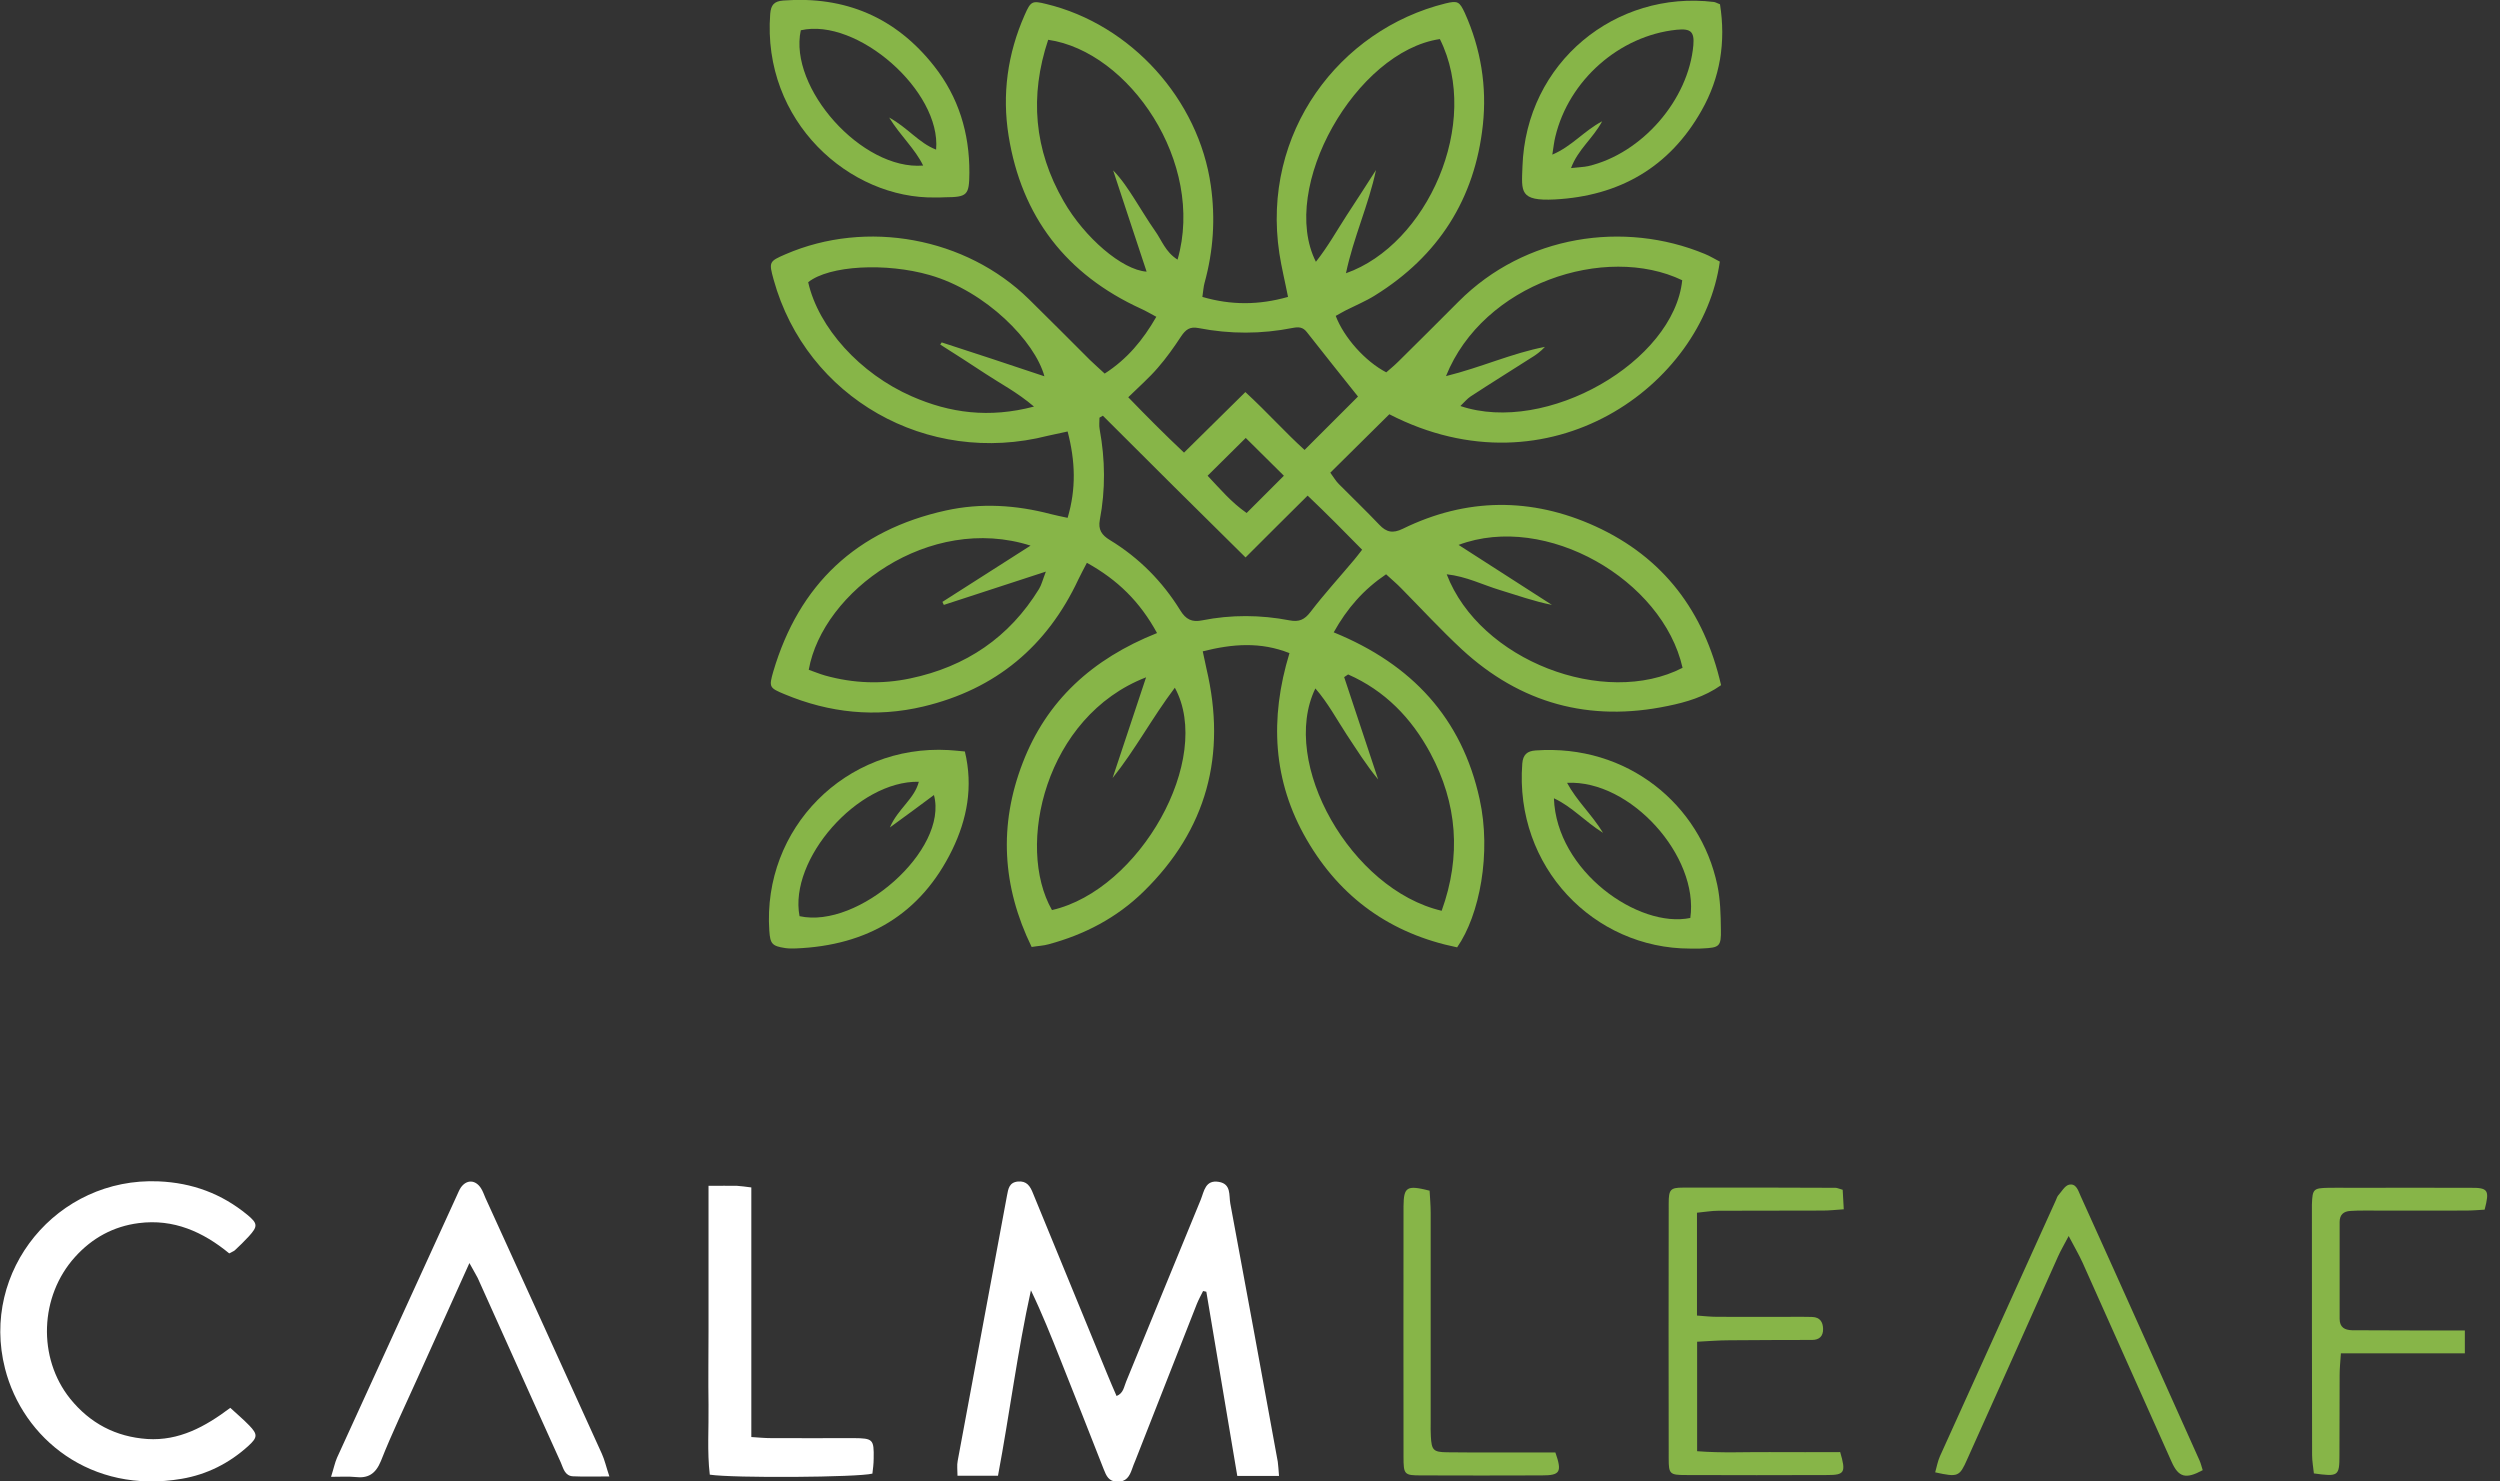 <svg fill="none" viewBox="0 0 81 48" height="48" width="81" xmlns="http://www.w3.org/2000/svg">
<rect x="0" y="0" width="81" height="48" fill="#333333" stroke="none"/>
<g clip-path="url(#clip0_26_212)" id="Calmleaf Logo 1">
<g id="Group">
<path fill="#87B548" d="M37.488 20.511C36.934 19.495 36.212 18.787 35.215 18.235C35.11 18.438 35.022 18.601 34.941 18.769C33.926 20.941 32.259 22.334 29.916 22.891C28.377 23.257 26.873 23.1 25.416 22.491C24.926 22.287 24.909 22.264 25.054 21.759C25.888 18.932 27.753 17.178 30.645 16.54C31.781 16.29 32.918 16.36 34.043 16.656C34.206 16.697 34.375 16.732 34.591 16.778C34.871 15.837 34.842 14.943 34.591 13.98C34.352 14.032 34.148 14.073 33.95 14.119C30.038 15.118 26.127 12.888 25.066 9.062C24.909 8.488 24.914 8.47 25.451 8.238C28.08 7.1 31.297 7.692 33.338 9.695C34.002 10.345 34.655 11.007 35.314 11.663C35.465 11.808 35.623 11.948 35.792 12.104C36.52 11.634 37.028 11.025 37.465 10.264C37.267 10.16 37.127 10.073 36.969 10.003C34.544 8.894 33.099 7.019 32.679 4.401C32.463 3.06 32.644 1.742 33.198 0.488C33.396 0.035 33.443 0.017 33.892 0.128C36.649 0.79 38.84 3.228 39.231 6.015C39.383 7.089 39.313 8.128 39.027 9.167C38.992 9.295 38.986 9.428 38.957 9.62C39.89 9.893 40.788 9.887 41.732 9.62C41.633 9.115 41.522 8.668 41.452 8.215C40.857 4.296 43.405 0.958 46.838 0.11C47.229 0.017 47.287 0.046 47.462 0.424C47.981 1.579 48.179 2.804 48.045 4.046C47.788 6.444 46.605 8.296 44.547 9.573C44.25 9.759 43.924 9.893 43.615 10.049C43.498 10.107 43.387 10.177 43.277 10.235C43.545 10.938 44.233 11.71 44.915 12.064C45.043 11.954 45.189 11.832 45.323 11.698C45.97 11.059 46.617 10.415 47.258 9.771C49.415 7.605 52.627 7.147 55.232 8.226C55.407 8.296 55.571 8.401 55.722 8.476C55.168 12.47 50.219 16.099 45.014 13.422C44.396 14.038 43.755 14.665 43.102 15.315C43.218 15.472 43.282 15.588 43.376 15.681C43.813 16.122 44.262 16.552 44.687 16.999C44.92 17.248 45.13 17.289 45.451 17.132C47.514 16.122 49.619 16.11 51.688 17.051C53.898 18.061 55.215 19.814 55.763 22.2C55.227 22.578 54.632 22.752 54.032 22.874C51.496 23.402 49.263 22.793 47.363 21.039C46.681 20.406 46.051 19.721 45.398 19.059C45.253 18.909 45.09 18.775 44.909 18.607C44.18 19.1 43.65 19.704 43.212 20.488C45.748 21.521 47.369 23.274 47.94 25.893C48.325 27.64 47.94 29.649 47.211 30.694C45.072 30.258 43.434 29.097 42.338 27.205C41.236 25.306 41.131 23.286 41.779 21.161C40.84 20.79 39.942 20.859 38.969 21.103C39.015 21.312 39.05 21.492 39.091 21.672C39.744 24.453 39.109 26.88 37.045 28.894C36.182 29.736 35.139 30.282 33.973 30.595C33.81 30.642 33.635 30.647 33.425 30.682C32.469 28.72 32.358 26.734 33.134 24.72C33.909 22.7 35.39 21.347 37.488 20.511ZM35.733 13.469C35.699 13.492 35.658 13.509 35.623 13.533C35.623 13.66 35.605 13.788 35.629 13.91C35.809 14.891 35.821 15.867 35.634 16.842C35.576 17.161 35.693 17.335 35.961 17.498C36.905 18.073 37.663 18.839 38.24 19.774C38.421 20.07 38.619 20.168 38.951 20.099C39.89 19.913 40.84 19.919 41.779 20.099C42.082 20.157 42.262 20.087 42.461 19.826C42.904 19.245 43.399 18.705 43.871 18.142C43.953 18.044 44.029 17.945 44.133 17.811C43.545 17.213 42.985 16.644 42.367 16.058C41.668 16.755 41.026 17.387 40.356 18.061C38.782 16.511 37.255 14.99 35.733 13.469ZM46.85 12.186C47.998 11.901 48.989 11.443 50.056 11.239C49.916 11.39 49.765 11.501 49.601 11.599C48.949 12.017 48.29 12.424 47.643 12.848C47.532 12.923 47.444 13.033 47.316 13.155C50.108 14.096 54.23 11.716 54.504 9.08C52.02 7.89 48.057 9.179 46.85 12.186ZM33.39 17.678C30.108 16.633 26.657 19.158 26.203 21.701C26.372 21.759 26.547 21.834 26.733 21.887C27.648 22.142 28.569 22.177 29.496 21.98C31.297 21.602 32.702 20.65 33.664 19.083C33.746 18.949 33.781 18.793 33.886 18.52C32.691 18.909 31.636 19.257 30.58 19.599C30.563 19.565 30.551 19.536 30.534 19.501C31.484 18.897 32.434 18.287 33.39 17.678ZM43.609 8.853C46.238 7.93 48.01 3.983 46.652 1.266C43.935 1.666 41.423 6.078 42.635 8.482C43.026 7.988 43.312 7.472 43.632 6.978C43.953 6.491 44.268 5.997 44.582 5.509C44.343 6.642 43.854 7.686 43.609 8.853ZM54.515 21.637C53.874 18.787 50.091 16.592 47.258 17.655C48.301 18.322 49.292 18.961 50.283 19.599C49.7 19.483 49.153 19.286 48.599 19.118C48.039 18.949 47.509 18.676 46.873 18.607C47.946 21.405 51.986 22.938 54.515 21.637ZM37.133 21.945C33.862 23.21 32.901 27.419 34.084 29.486C36.928 28.836 39.324 24.592 38.065 22.282C37.337 23.245 36.783 24.29 36.048 25.208C36.41 24.122 36.771 23.036 37.133 21.945ZM33.839 12.192C33.536 11.065 31.95 9.434 30.12 8.911C28.709 8.505 26.867 8.598 26.185 9.144C26.517 10.613 27.858 12.104 29.543 12.842C30.773 13.382 32.044 13.556 33.501 13.173C32.941 12.697 32.411 12.43 31.921 12.104C31.443 11.785 30.953 11.477 30.464 11.164C30.481 11.141 30.493 11.118 30.511 11.094C31.589 11.443 32.661 11.797 33.839 12.192ZM38.153 8.412C39.056 5.266 36.579 1.666 33.961 1.289C33.355 3.106 33.501 4.853 34.463 6.52C35.133 7.692 36.357 8.749 37.15 8.801C36.783 7.686 36.421 6.607 36.066 5.521C36.346 5.806 36.555 6.131 36.76 6.45C36.981 6.792 37.185 7.141 37.418 7.472C37.64 7.779 37.756 8.163 38.153 8.412ZM46.71 29.509C47.351 27.727 47.217 26.032 46.343 24.401C45.731 23.263 44.868 22.375 43.679 21.852C43.638 21.881 43.591 21.91 43.551 21.939C43.918 23.042 44.285 24.151 44.652 25.254C44.268 24.79 43.953 24.285 43.626 23.791C43.306 23.303 43.026 22.775 42.618 22.305C41.446 24.72 43.778 28.824 46.71 29.509ZM36.555 12.871C37.144 13.48 37.721 14.061 38.362 14.665C39.05 13.986 39.686 13.358 40.35 12.703C41.056 13.353 41.656 14.026 42.268 14.578C42.898 13.945 43.469 13.382 43.999 12.848C43.463 12.174 42.898 11.472 42.344 10.763C42.216 10.595 42.076 10.589 41.889 10.624C40.869 10.827 39.849 10.827 38.835 10.63C38.549 10.572 38.415 10.682 38.269 10.897C38.036 11.251 37.791 11.599 37.511 11.919C37.237 12.238 36.917 12.517 36.555 12.871ZM40.362 14.189C39.954 14.589 39.552 14.99 39.126 15.414C39.528 15.837 39.89 16.273 40.391 16.621C40.817 16.192 41.207 15.808 41.598 15.414C41.161 14.984 40.782 14.607 40.362 14.189Z" id="Vector"></path>
<path fill="white" d="M41.44 47.82C40.962 47.82 40.56 47.82 40.088 47.82C39.75 45.823 39.418 43.837 39.085 41.852C39.05 41.846 39.015 41.835 38.98 41.829C38.91 41.968 38.835 42.107 38.776 42.252C38.112 43.942 37.447 45.631 36.783 47.327C36.748 47.414 36.707 47.507 36.678 47.599C36.596 47.832 36.491 48.017 36.194 48.006C35.92 48 35.844 47.814 35.763 47.611C35.296 46.421 34.83 45.237 34.358 44.052C34.06 43.303 33.763 42.554 33.402 41.806C32.965 43.791 32.714 45.794 32.335 47.814C31.886 47.814 31.472 47.814 31.023 47.814C31.023 47.629 31 47.477 31.029 47.332C31.56 44.465 32.096 41.602 32.627 38.734C32.667 38.52 32.697 38.311 32.976 38.282C33.268 38.253 33.379 38.432 33.472 38.67C34.27 40.621 35.069 42.566 35.873 44.517C35.967 44.749 36.066 44.975 36.177 45.231C36.404 45.138 36.416 44.929 36.486 44.766C37.296 42.798 38.094 40.83 38.905 38.868C39.015 38.595 39.05 38.218 39.493 38.293C39.896 38.363 39.814 38.723 39.861 38.99C40.38 41.776 40.892 44.569 41.4 47.361C41.417 47.483 41.423 47.611 41.44 47.82Z" id="Vector_2"></path>
<path fill="white" d="M7.461 45.614C7.683 45.817 7.887 45.991 8.074 46.183C8.353 46.473 8.348 46.572 8.05 46.845C7.432 47.408 6.704 47.774 5.888 47.913C2.944 48.418 0.74 46.607 0.163 44.343C-0.647 41.173 1.854 38.136 5.136 38.276C6.232 38.322 7.182 38.676 8.015 39.361C8.353 39.64 8.359 39.733 8.062 40.058C7.916 40.215 7.765 40.366 7.607 40.511C7.566 40.546 7.508 40.563 7.427 40.61C6.581 39.913 5.625 39.483 4.494 39.629C3.678 39.733 2.985 40.11 2.431 40.726C1.282 41.997 1.212 43.994 2.273 45.318C2.915 46.113 3.748 46.554 4.774 46.624C5.8 46.688 6.645 46.229 7.461 45.614Z" id="Vector_3"></path>
<path fill="white" d="M15.209 40.923C14.608 42.252 14.06 43.466 13.512 44.685C13.116 45.568 12.696 46.438 12.341 47.338C12.171 47.75 11.932 47.907 11.507 47.855C11.285 47.832 11.058 47.849 10.726 47.849C10.813 47.576 10.848 47.396 10.918 47.234C12.212 44.401 13.506 41.568 14.8 38.74C14.841 38.653 14.876 38.56 14.929 38.479C15.115 38.212 15.401 38.218 15.582 38.496C15.646 38.595 15.681 38.705 15.727 38.81C16.986 41.573 18.246 44.337 19.499 47.1C19.592 47.303 19.639 47.524 19.744 47.837C19.283 47.837 18.922 47.849 18.566 47.832C18.298 47.82 18.251 47.57 18.17 47.385C17.546 46.009 16.928 44.633 16.31 43.257C16.03 42.642 15.757 42.02 15.477 41.405C15.413 41.283 15.337 41.155 15.209 40.923Z" id="Vector_4"></path>
<path fill="#87B548" d="M54.987 43.472C54.987 44.679 54.987 45.811 54.987 47.019C55.792 47.083 56.561 47.042 57.331 47.048C58.1 47.054 58.876 47.048 59.622 47.048C59.814 47.704 59.767 47.791 59.214 47.791C57.681 47.797 56.148 47.797 54.614 47.791C54.107 47.791 54.066 47.756 54.066 47.274C54.061 44.511 54.061 41.742 54.066 38.978C54.066 38.543 54.125 38.479 54.521 38.479C56.171 38.473 57.821 38.479 59.47 38.485C59.523 38.485 59.581 38.514 59.703 38.549C59.715 38.729 59.727 38.926 59.738 39.181C59.476 39.199 59.272 39.222 59.062 39.222C57.937 39.228 56.812 39.222 55.681 39.228C55.454 39.228 55.232 39.269 54.982 39.292C54.982 40.424 54.982 41.492 54.982 42.624C55.221 42.642 55.431 42.665 55.635 42.665C56.526 42.67 57.418 42.665 58.316 42.665C58.45 42.665 58.59 42.665 58.724 42.67C58.963 42.682 59.062 42.827 59.068 43.054C59.074 43.292 58.946 43.414 58.712 43.414C57.821 43.419 56.929 43.414 56.031 43.425C55.687 43.425 55.349 43.454 54.987 43.472Z" id="Vector_5"></path>
<path fill="white" d="M22.956 38.421C23.346 38.421 23.614 38.415 23.883 38.421C24.011 38.427 24.145 38.45 24.343 38.473C24.343 41.167 24.343 43.843 24.343 46.56C24.6 46.578 24.792 46.595 24.979 46.595C25.87 46.601 26.762 46.595 27.654 46.595C28.284 46.601 28.319 46.63 28.307 47.257C28.307 47.425 28.284 47.594 28.266 47.745C27.806 47.867 23.754 47.895 22.997 47.779C22.909 47.036 22.967 46.27 22.956 45.509C22.944 44.72 22.956 43.925 22.956 43.135C22.956 42.363 22.956 41.591 22.956 40.819C22.956 40.052 22.956 39.286 22.956 38.421Z" id="Vector_6"></path>
<path fill="#87B548" d="M54.76 30.734C51.647 30.734 49.065 28.093 49.322 24.737C49.345 24.447 49.485 24.331 49.759 24.314C52.726 24.105 55.098 26.073 55.641 28.679C55.74 29.144 55.751 29.637 55.757 30.113C55.769 30.665 55.71 30.705 55.168 30.729C55.034 30.74 54.894 30.734 54.76 30.734ZM50.773 25.364C51.088 25.951 51.572 26.386 51.939 26.984C51.35 26.618 50.942 26.142 50.347 25.864C50.429 28.232 53.093 30.09 54.766 29.742C55.052 27.745 52.831 25.26 50.773 25.364Z" id="Vector_7"></path>
<path fill="#87B548" d="M55.728 0.139C55.92 1.353 55.739 2.514 55.127 3.588C54.09 5.422 52.464 6.351 50.377 6.462C49.228 6.52 49.298 6.212 49.327 5.411C49.438 2.003 52.364 -0.319 55.53 0.064C55.582 0.07 55.635 0.105 55.728 0.139ZM50.901 5.446C51.134 5.417 51.298 5.417 51.461 5.382C53.204 4.97 54.708 3.234 54.865 1.463C54.9 1.028 54.783 0.917 54.323 0.964C52.469 1.155 50.831 2.601 50.394 4.424C50.353 4.586 50.336 4.749 50.295 5.01C50.936 4.737 51.315 4.244 51.91 3.93C51.607 4.493 51.129 4.836 50.901 5.446Z" id="Vector_8"></path>
<path fill="#87B548" d="M31.262 24.348C31.536 25.492 31.332 26.543 30.854 27.53C29.834 29.625 28.097 30.636 25.789 30.729C25.672 30.734 25.555 30.734 25.439 30.717C25.019 30.653 24.955 30.584 24.926 30.16C24.699 26.839 27.398 24.116 30.732 24.302C30.889 24.308 31.041 24.331 31.262 24.348ZM28.832 26.81C29.094 26.2 29.624 25.893 29.77 25.329C27.788 25.289 25.555 27.843 25.905 29.684C27.817 30.107 30.732 27.536 30.26 25.759C29.805 26.102 29.362 26.421 28.832 26.81Z" id="Vector_9"></path>
<path fill="#87B548" d="M30.318 6.398C27.532 6.456 24.687 3.936 24.955 0.447C24.979 0.157 25.084 0.041 25.375 0.017C27.386 -0.134 29.024 0.563 30.266 2.142C31.058 3.147 31.414 4.314 31.408 5.597C31.402 6.328 31.344 6.386 30.615 6.392C30.516 6.398 30.417 6.398 30.318 6.398ZM28.808 3.808C29.415 4.139 29.77 4.633 30.33 4.848C30.499 2.943 27.765 0.563 25.946 0.981C25.544 2.845 27.928 5.527 29.91 5.364C29.642 4.813 29.181 4.412 28.808 3.808Z" id="Vector_10"></path>
<path fill="#87B548" d="M62.7 47.704C62.752 47.524 62.781 47.344 62.857 47.176C64.105 44.412 65.358 41.649 66.611 38.885C66.635 38.833 66.652 38.769 66.687 38.729C66.798 38.607 66.897 38.421 67.031 38.386C67.27 38.328 67.334 38.578 67.41 38.746C68.15 40.383 68.89 42.02 69.625 43.663C70.173 44.877 70.715 46.096 71.263 47.315C71.31 47.419 71.333 47.53 71.368 47.634C70.82 47.93 70.587 47.872 70.359 47.361C69.397 45.208 68.436 43.054 67.474 40.906C67.357 40.65 67.217 40.412 67.025 40.047C66.868 40.348 66.763 40.523 66.681 40.708C65.702 42.897 64.728 45.086 63.743 47.269C63.487 47.849 63.446 47.867 62.7 47.704Z" id="Vector_11"></path>
<path fill="#87B548" d="M80.502 39.193C80.31 39.205 80.1 39.222 79.89 39.222C78.8 39.228 77.716 39.222 76.626 39.222C76.469 39.222 76.317 39.222 76.159 39.234C75.932 39.245 75.804 39.356 75.804 39.594C75.804 40.639 75.804 41.684 75.804 42.729C75.804 43.007 75.967 43.094 76.212 43.1C76.836 43.1 77.454 43.106 78.077 43.106C78.654 43.106 79.232 43.106 79.861 43.106C79.861 43.379 79.861 43.57 79.861 43.849C78.52 43.849 77.209 43.849 75.845 43.849C75.827 44.128 75.804 44.331 75.804 44.54C75.798 45.411 75.804 46.282 75.798 47.152C75.798 47.826 75.763 47.849 74.97 47.739C74.953 47.553 74.912 47.35 74.912 47.147C74.906 44.476 74.906 41.806 74.906 39.141C74.906 39.1 74.906 39.065 74.906 39.025C74.924 38.525 74.953 38.496 75.437 38.485C75.67 38.479 75.903 38.485 76.136 38.485C77.436 38.485 78.736 38.479 80.042 38.485C80.619 38.479 80.666 38.56 80.502 39.193Z" id="Vector_12"></path>
<path fill="#87B548" d="M46.319 38.578C46.331 38.804 46.354 39.048 46.354 39.297C46.354 41.556 46.354 43.814 46.354 46.078C46.354 46.235 46.349 46.386 46.36 46.543C46.383 46.984 46.442 47.048 46.879 47.054C47.847 47.065 48.82 47.059 49.788 47.059C49.998 47.059 50.208 47.059 50.394 47.059C50.616 47.698 50.551 47.803 49.951 47.803C48.651 47.808 47.351 47.808 46.051 47.803C45.498 47.803 45.474 47.779 45.474 47.199C45.474 44.493 45.468 41.788 45.474 39.089C45.48 38.45 45.579 38.392 46.319 38.578Z" id="Vector_13"></path>
</g>
</g>
<defs>
<clipPath id="clip0_26_212">
<rect fill="white" height="48" width="80.584"></rect>
</clipPath>
</defs>
</svg>